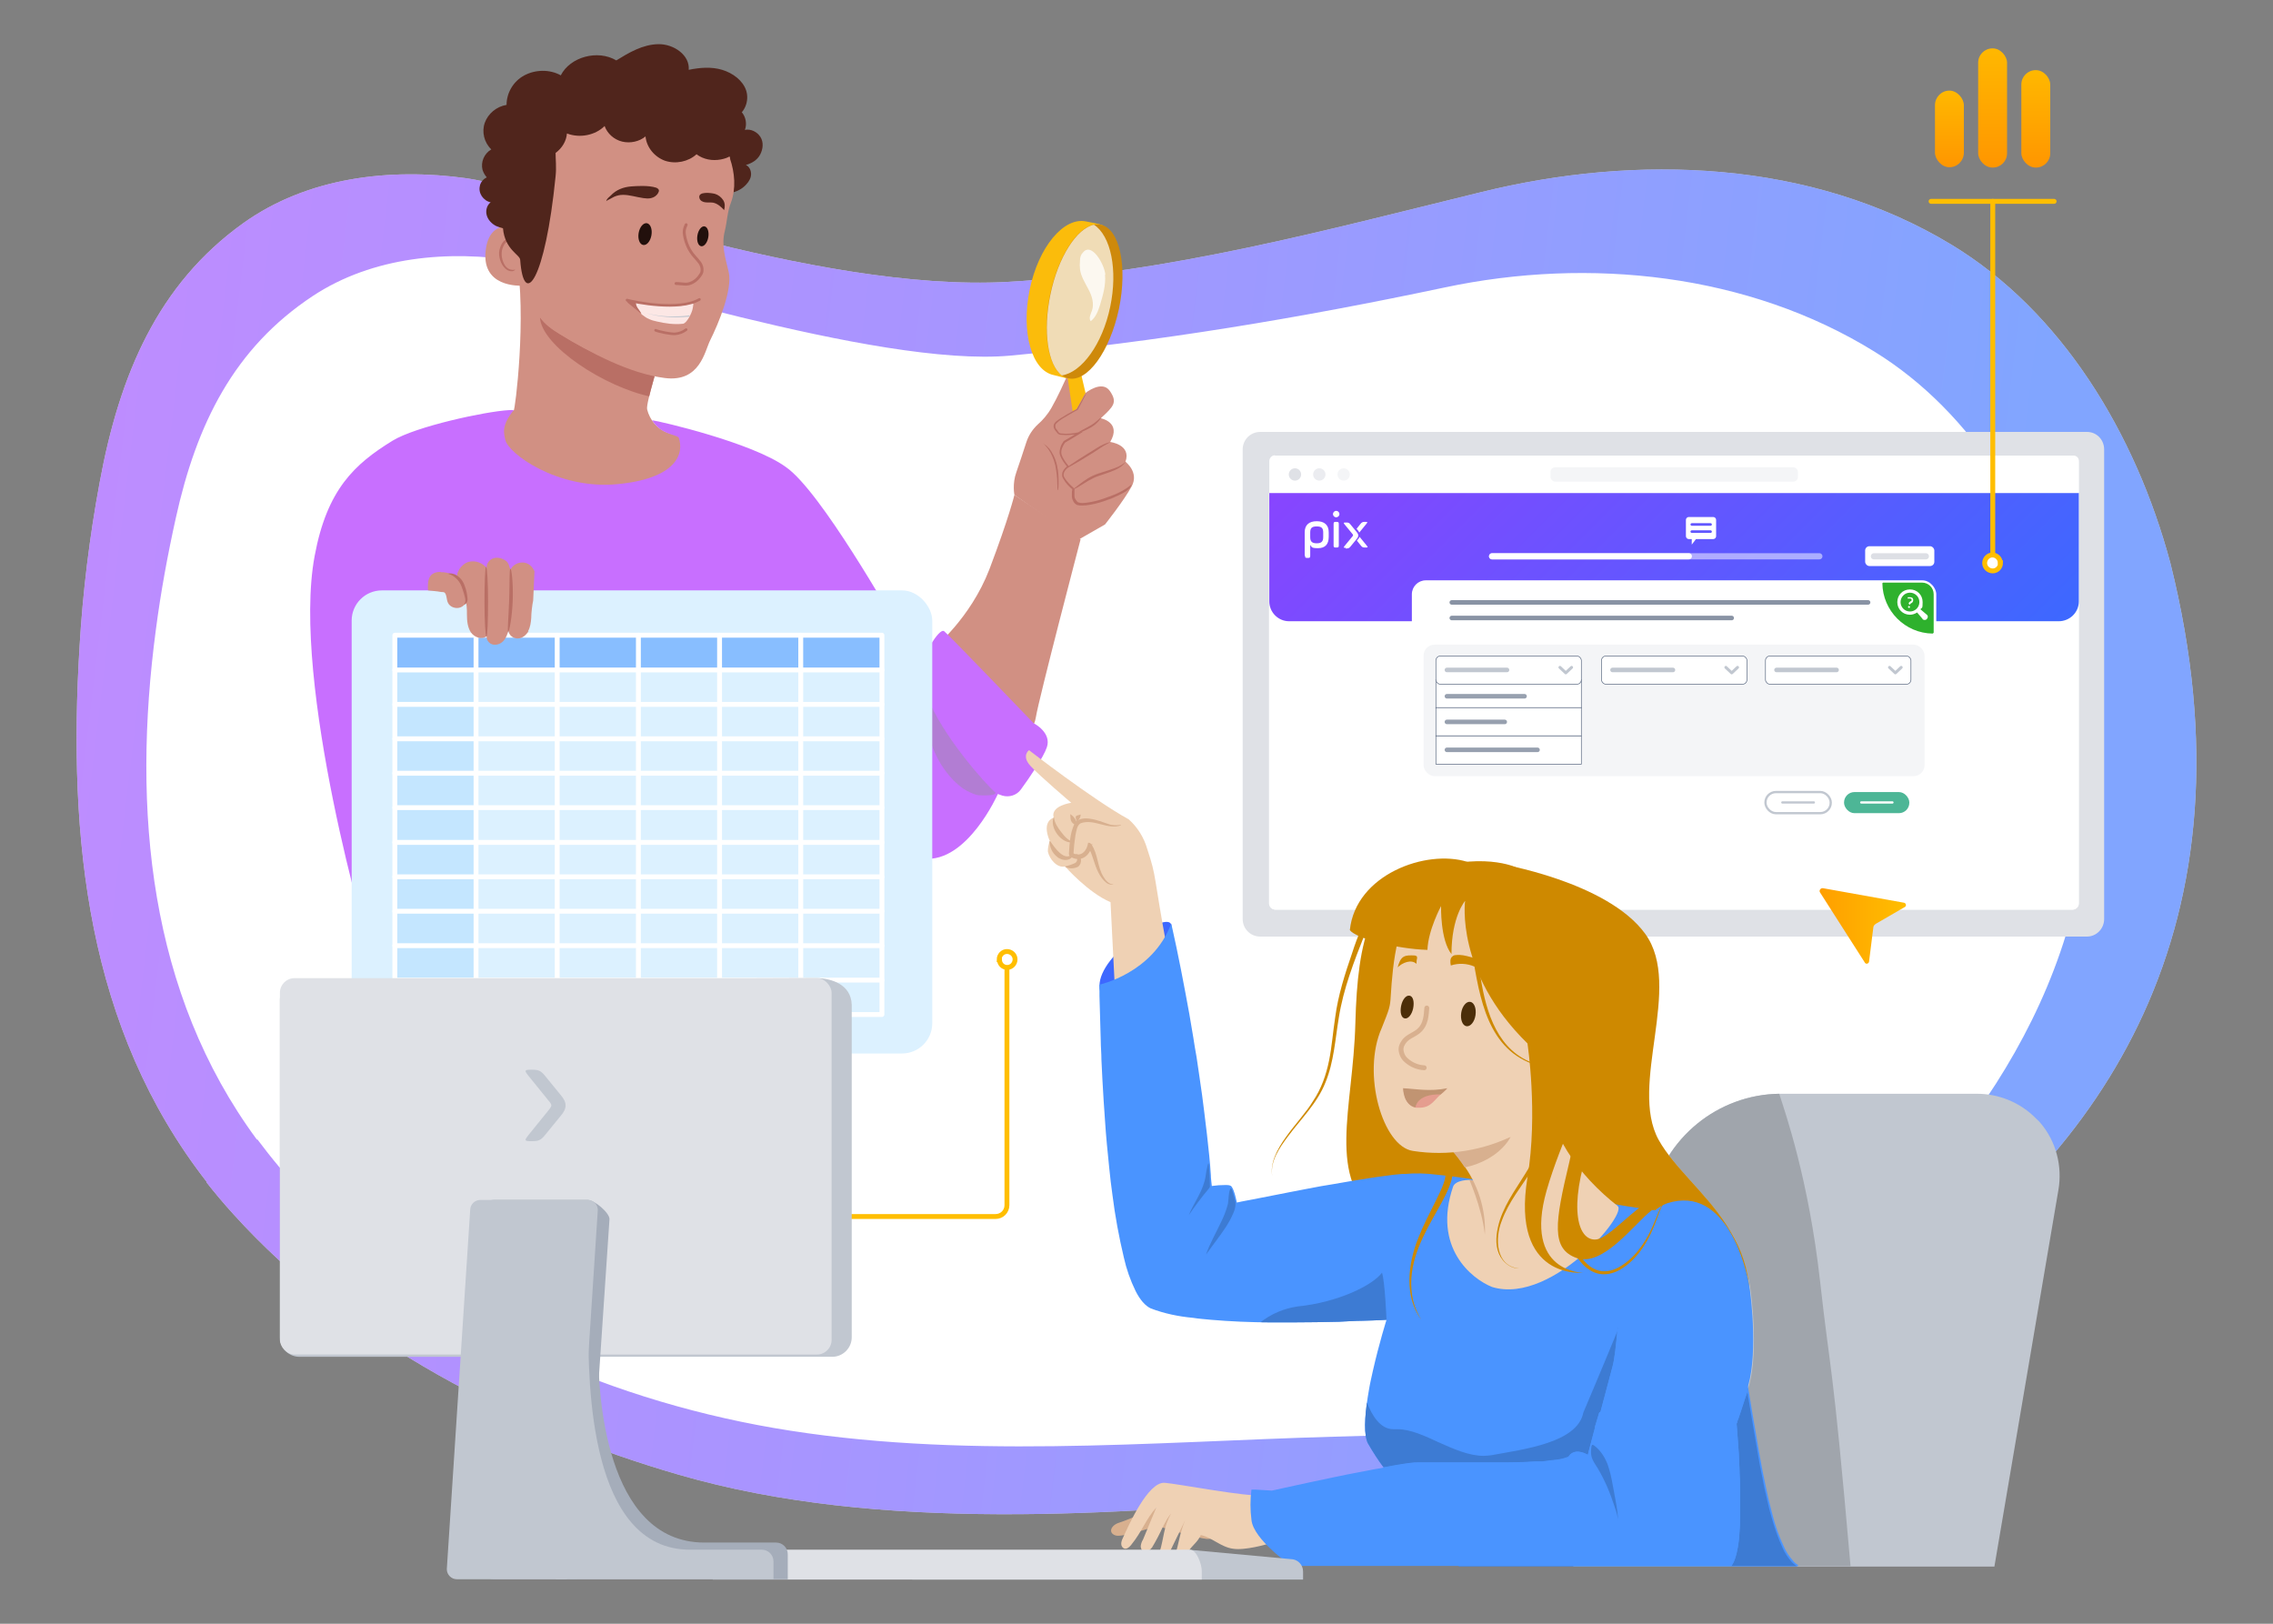 <?xml version="1.0" encoding="utf-8"?>
<svg xmlns="http://www.w3.org/2000/svg" xmlns:xlink="http://www.w3.org/1999/xlink" id="Calque_1" version="1.1" viewBox="0 0 700 500">
  
  <rect x="0" y="0" width="700" height="500" fill="#808080" stroke="none"/>
  
  <defs>
    <style>
      .st0, .st1, .st2, .st3, .st4, .st5, .st6, .st7, .st8, .st9, .st10, .st11, .st12, .st13, .st14, .st15, .st16, .st17 {
        fill: none;
      }

      .st0, .st1, .st2, .st3, .st4, .st7, .st8, .st9, .st10, .st11, .st12, .st13, .st15, .st16, .st17 {
        stroke-linecap: round;
      }

      .st0, .st2, .st7, .st9, .st12, .st13, .st15, .st16, .st17 {
        stroke-linejoin: round;
      }

      .st0, .st2, .st8, .st13, .st14, .st18 {
        stroke-width: 1.5px;
      }

      .st0, .st8, .st14, .st18 {
        stroke: #ffbe00;
      }

      .st1, .st3, .st4, .st6, .st8, .st10, .st11, .st14, .st18 {
        stroke-miterlimit: 10;
      }

      .st1, .st6, .st11 {
        stroke-width: .7px;
      }

      .st1, .st6, .st12, .st15 {
        stroke: #c1c7d0;
      }

      .st19 {
        fill: #dcf1ff;
      }

      .st20 {
        fill: #c19472;
      }

      .st21 {
        clip-path: url(#clippath-4);
      }

      .st22 {
        fill: url(#Dégradé_sans_nom);
        opacity: .6;
      }

      .st22, .st4, .st23, .st24, .st25, .st26 {
        isolation: isolate;
      }

      .st27 {
        fill: #fbbc0b;
      }

      .st28 {
        fill: #88beff;
      }

      .st29 {
        fill: url(#Dégradé_sans_nom_6);
      }

      .st30 {
        fill: #f4f5f7;
      }

      .st31 {
        fill: #4db696;
      }

      .st2 {
        stroke: #d8b08f;
      }

      .st32, .st33, .st34, .st35, .st26, .st18 {
        fill: #fff;
      }

      .st3, .st4, .st10 {
        stroke-width: 1.9px;
      }

      .st3, .st4, .st11, .st13 {
        stroke: #fff;
      }

      .st36 {
        fill: #3d68ff;
      }

      .st4 {
        opacity: .5;
      }

      .st33, .st37 {
        fill-rule: evenodd;
      }

      .st37, .st38 {
        fill: #c1c7d0;
      }

      .st34 {
        stroke-width: .2px;
      }

      .st34, .st35 {
        stroke: #5e6c84;
      }

      .st39 {
        fill: #2eb12d;
      }

      .st40 {
        fill: url(#Dégradé_sans_nom_2);
      }

      .st41 {
        clip-path: url(#clippath-1);
      }

      .st42 {
        fill: #ce8900;
      }

      .st43 {
        fill: #d8b08f;
      }

      .st7 {
        stroke-width: .9px;
      }

      .st7, .st16 {
        stroke: #b96f65;
      }

      .st44 {
        fill: #22100c;
      }

      .st45 {
        fill: #4c2e09;
      }

      .st46 {
        fill: #dfe1e6;
      }

      .st47 {
        clip-path: url(#clippath-3);
      }

      .st48 {
        fill: #a5adba;
      }

      .st49 {
        fill: #50251c;
      }

      .st50 {
        fill: #b96f65;
      }

      .st9 {
        stroke: #97a0af;
      }

      .st9, .st12, .st17 {
        stroke-width: 1.4px;
      }

      .st10 {
        stroke: #dddfe5;
      }

      .st51 {
        fill: url(#Dégradé_sans_nom_4);
      }

      .st52 {
        fill: #ebecf0;
      }

      .st53 {
        fill: url(#Dégradé_sans_nom_3);
      }

      .st35 {
        stroke-width: .2px;
      }

      .st24 {
        fill: #919191;
        mix-blend-mode: multiply;
        opacity: .4;
      }

      .st54 {
        fill: #efd1b4;
      }

      .st55 {
        fill: url(#Dégradé_sans_nom_5);
      }

      .st56 {
        fill: #fce7e5;
      }

      .st57 {
        fill: #4a94ff;
      }

      .st58 {
        fill: #3d7bd3;
      }

      .st15 {
        stroke-width: .9px;
      }

      .st59 {
        fill: #a0a5ac;
      }

      .st25 {
        fill: #c4e6ff;
      }

      .st60 {
        clip-path: url(#clippath-2);
      }

      .st61 {
        opacity: .7;
      }

      .st62 {
        fill: #c86fff;
      }

      .st26 {
        opacity: .8;
      }

      .st63 {
        fill: #d19083;
      }

      .st64 {
        clip-path: url(#clippath);
      }

      .st65 {
        fill: #ce890b;
      }

      .st16 {
        stroke-width: .8px;
      }

      .st66 {
        fill: #e59d8f;
      }

      .st17 {
        stroke: #8993a4;
      }
    </style>
    <linearGradient id="Dégradé_sans_nom" data-name="Dégradé sans nom" x1="-23.7" y1="306.3" x2="557.3" y2="211.5" gradientTransform="translate(62 517.8) rotate(-2.4) scale(1 -1)" gradientUnits="userSpaceOnUse">
      <stop offset="0" stop-color="#9140ff"/>
      <stop offset=".4" stop-color="#6f4dff"/>
      <stop offset="1" stop-color="#2d69ff"/>
    </linearGradient>
    <clipPath id="clippath">
      <path class="st5" d="M390.9,151.8h249.3v126.3c0,1.1-.9,2-2,2h-245.4c-1.1,0-2-.9-2-2v-126.3h0Z"/>
    </clipPath>
    <linearGradient id="Dégradé_sans_nom_2" data-name="Dégradé sans nom 2" x1="586.9" y1="256.6" x2="444.3" y2="399.2" gradientTransform="translate(0 497.6) scale(1 -1)" gradientUnits="userSpaceOnUse">
      <stop offset="0" stop-color="#3d68ff"/>
      <stop offset="1" stop-color="#8845ff"/>
    </linearGradient>
    <clipPath id="clippath-1">
      <path class="st5" d="M208.3,133.6c2.6,3.6,10,8.6,12.6,12.5,1.9,2.8,3.3,6.3,2.3,9.5-.5,1.4-1.4,2.7-2.5,3.7-3.7,3.5-8.9,4.6-13.9,5.6-3.1.6-6.2,1.2-9.4,1.4-6.8.3-13.4-1.6-20.1-2.6-4.1-.6-8.3-1-12.1-2.8-6.5-3-10.6-9.7-12.2-16.6s.5-18.5,5.2-17.9c.4.1,4.1-29,.8-47.5.2-1,16.7,11,17.7,11.3.4.1.6.4.8.7,6.4,7.9,25.6,15.9,25.8,18,.1,1.7-4.5,15.3-4,17.2.8,3.2,3.1,6,6.2,7.1.5.2,1.7.6,2.9.6h0Z"/>
    </clipPath>
    <clipPath id="clippath-2">
      <path class="st5" d="M633.9,366.5l-19.7,115.9h-129.7l24-113.2c4-18.7,20.5-32.2,39.6-32.4h60.7c6.8,0,13.4,2.7,18.2,7.6.5.4.9.9,1.3,1.3,4.9,5.7,6.9,13.4,5.6,20.8h0"/>
    </clipPath>
    <clipPath id="clippath-3">
      <path class="st5" d="M553.6,482.3h-104.3s-13.5-17-21.9-28.6l-1.2-1.7c-1.8-2.4-3.4-4.9-4.9-7.5-.2-.3-.3-.7-.4-1-1-3.3-.4-9.4.7-15.6.3-1.9.8-3.9,1.2-5.8,1.9-8.4,4.2-15.7,4.2-15.7,0,0-2.9.2-7.5.3-2.1,0-4.5.2-7.2.3-4.3.1-9.3.2-14.6.2h-6.2c-6.3,0-12.8-.3-18.6-.8-1.9-.2-3.7-.3-5.5-.6-4.4-.4-8.8-1.3-13-2.9-1.7-.8-3.3-2.6-4.7-5.4-1.6-3.3-2.8-6.7-3.6-10.3-1.5-6.3-2.7-12.8-3.5-19.2-.4-2.7-.7-5.5-1-8.4-.5-4.9-1-9.8-1.3-14.6-.1-2-.3-3.9-.4-5.8-.3-4.5-.5-8.8-.7-12.9,0-2-.2-3.9-.2-5.7-.2-6-.3-10.8-.4-13.9v-3.5s16.4-3.5,22.1-18.8c0,0,.6,2.6,1.6,7.3.4,2,.9,4.3,1.4,6.9.4,2.2.9,4.7,1.4,7.3.8,4.1,1.6,8.7,2.4,13.6.3,1.9.6,3.9,1,6,.6,3.8,1.1,7.7,1.7,11.7.2,1.8.5,3.6.7,5.5.3,2.2.5,4.4.8,6.6.2,2.2.5,4.3.7,6.5.2,2.2.4,4,.5,6,0,1.1.2,2.2.3,3.4,1.4-.2,2.8-.3,4.3-.3.5,0,1.1,0,1.6.3,1,.8,1.8,5.1,1.8,5.1l1.4-.3,5.2-1,10.2-2,5.2-1c2.6-.5,5.2-1,7.9-1.4l5.2-.9c3.7-.6,7.3-1.2,10.5-1.6,2-.3,3.8-.5,5.3-.6h.8c3.2-.3,6.5-.2,9.7.2,20.6,1.9,57.3,10.7,75.3,11.8,7.8.5,12.7,14,16.5,31.4,1,4.7,2,9.6,2.9,14.7.5,2.8,1,5.6,1.5,8.4.4,2.2.7,4.4,1.1,6.7.3,2,.7,3.9,1,5.8.4,2.4.8,4.7,1.2,7,.4,2,.7,4,1.1,5.9.6,2.8,1.1,5.5,1.7,8,.5,1.9.9,3.8,1.4,5.5.8,3.2,2,6.4,3.4,9.4.7,1.6,1.7,3.1,2.9,4.4.4.5.9.9,1.5,1.3h0"/>
    </clipPath>
    <clipPath id="clippath-4">
      <path class="st5" d="M497.4,371.2c3-.2-.7,6.4-7.5,12.9-8,7.7-20.1,15.4-30.4,12.2-6.3-2.5-18.4-12.2-12-30.9.7-2,4.8-2.2,5.7-2,6.6,1.1,29.8,5.2,44.2,7.8h0"/>
    </clipPath>
    <linearGradient id="Dégradé_sans_nom_3" data-name="Dégradé sans nom 3" x1="613.7" y1="446.1" x2="613.7" y2="482.8" gradientTransform="translate(0 497.6) scale(1 -1)" gradientUnits="userSpaceOnUse">
      <stop offset="0" stop-color="#ff9600"/>
      <stop offset="1" stop-color="#ffb800"/>
    </linearGradient>
    <linearGradient id="Dégradé_sans_nom_4" data-name="Dégradé sans nom 4" x1="627" y1="446.1" x2="627" y2="476.1" gradientTransform="translate(0 497.6) scale(1 -1)" gradientUnits="userSpaceOnUse">
      <stop offset="0" stop-color="#ff9600"/>
      <stop offset="1" stop-color="#ffb800"/>
    </linearGradient>
    <linearGradient id="Dégradé_sans_nom_5" data-name="Dégradé sans nom 5" x1="884.4" y1="-10374.7" x2="884.4" y2="-10398.3" gradientTransform="translate(1484.8 10426.2) rotate(-180) scale(1 -1)" gradientUnits="userSpaceOnUse">
      <stop offset="0" stop-color="#ff9600"/>
      <stop offset="1" stop-color="#ffb800"/>
    </linearGradient>
    <linearGradient id="Dégradé_sans_nom_6" data-name="Dégradé sans nom 6" x1="560.4" y1="212.5" x2="587.1" y2="212.5" gradientTransform="translate(0 497.6) scale(1 -1)" gradientUnits="userSpaceOnUse">
      <stop offset="0" stop-color="#ff9f00"/>
      <stop offset="1" stop-color="#ffbe00"/>
    </linearGradient>
  </defs>
  <g class="st23">
    <g id="illus_observatoire_collecte_donnees">
      <g>
        <g>
          <path class="st32" d="M63.7,364c-36.9-47.3-42.8-105.8-39.2-164.9,1-17,3.1-33.9,6.2-50.6,6.1-33.1,17.9-60.9,44.1-79.7,19.8-14.2,45.2-17.2,68.9-13.9,23.7,3.4,107.2,35.2,166.7,31.9,49.5-2.8,97.4-15.8,145.6-27.6,48.2-11.9,101.7-10,144.9,16.1,33.9,20.5,56.8,58.1,67.5,98.1,55.9,223.8-197,281.9-261.2,287.5-63.1,5.4-136.3,11.2-198.2-6.8-50.7-14.7-101.3-40.6-137.2-80.3-2.9-3.2-5.6-6.4-8.2-9.7h0Z"/>
          <path class="st22" d="M63.7,364c-36.9-47.3-42.8-105.8-39.2-164.9,1-17,3.1-33.9,6.2-50.6,6.1-33.1,17.9-60.9,44.1-79.7,19.8-14.2,45.2-17.2,68.9-13.9,23.7,3.4,107.2,35.2,166.7,31.9,49.5-2.8,97.4-15.8,145.6-27.6,48.2-11.9,101.7-10,144.9,16.1,33.9,20.5,56.8,58.1,67.5,98.1,55.9,223.8-197,281.9-261.2,287.5-63.1,5.4-136.3,11.2-198.2-6.8-50.7-14.7-101.3-40.6-137.2-80.3-2.9-3.2-5.6-6.4-8.2-9.7h0Z"/>
          <path class="st32" d="M79.1,350.9c-33.2-45-38.5-101.4-31.1-157,1.5-11.5,3.6-22.9,6.1-34.2,6.4-29.1,17.9-52.5,42.3-68.6,18.4-12.1,41.7-14.2,63.4-10.7s110.1,32.9,151.4,29.1c45.1-4.2,89.4-11.6,133.8-21,44.4-9.4,93.4-4.3,132.3,19.8,30.6,18.9,50.6,52.6,59.5,88.2,40.7,141.6-122.1,236.2-147.9,240.3-25.8,4.1-52,4.9-78.1,5.6-56.7,1.6-115.7,7.1-172.6-2.7-53.2-9.2-107.2-33.1-145.1-72.5-5.1-5.2-9.6-10.7-13.8-16.3Z"/>
        </g>
        <g id="illus_data_recherche">
          <g id="Ordinateur">
            <g>
              <path id="Path_2211" class="st46" d="M388.1,133h254.6c3,0,5.3,2.4,5.3,5.4v144.6c0,3-2.4,5.4-5.3,5.4h-254.6c-3,0-5.4-2.4-5.4-5.4v-144.6c0-3,2.4-5.4,5.4-5.4h0Z"/>
              <rect class="st52" x="391.1" y="140.3" width="249.2" height="139.8" rx="2" ry="2"/>
            </g>
            <g>
              <path class="st32" d="M390.9,151.8h249.3v126.3c0,1.1-.9,2-2,2h-245.4c-1.1,0-2-.9-2-2v-126.3h0Z"/>
              <g class="st64">
                <g>
                  <path class="st32" d="M391.1,151.8h249v150.2c0,1.1-.9,2-2,2h-245c-1.1,0-2-.9-2-2v-150.2h0Z"/>
                  <path class="st40" d="M390.9,151.8h249.3v33.4c0,3.4-2.8,6.1-6.2,6.1h-237c-3.4,0-6.1-2.8-6.1-6.1v-33.4h0Z"/>
                  <g>
                    <rect class="st32" x="434.8" y="178.7" width="161.5" height="77.5" rx="4.3" ry="4.3"/>
                    <line class="st17" x1="447.1" y1="185.5" x2="575.3" y2="185.5"/>
                    <line class="st17" x1="447.1" y1="190.3" x2="533.3" y2="190.3"/>
                    <rect class="st30" x="438.4" y="198.5" width="154.3" height="40.5" rx="3.4" ry="3.4"/>
                    <rect class="st31" x="567.9" y="243.9" width="20.1" height="6.5" rx="3.2" ry="3.2"/>
                    <rect class="st6" x="543.7" y="243.9" width="20.1" height="6.5" rx="3.2" ry="3.2"/>
                    <line class="st1" x1="548.9" y1="247.1" x2="558.6" y2="247.1"/>
                    <line class="st11" x1="573.2" y1="247.1" x2="582.8" y2="247.1"/>
                    <g>
                      <path class="st39" d="M595.5,182.9v11.9c0,.1-.2.2-.3.3-8.5-.1-15.4-7-15.5-15.5l.2-.2h12c2,0,3.6,1.6,3.6,3.6h0Z"/>
                      <path class="st39" d="M588.2,182.5c1.6,0,2.9,1.3,2.9,2.9s-1.3,2.9-2.9,2.9-2.9-1.3-2.9-2.9,1.3-2.9,2.9-2.9Z"/>
                      <path class="st32" d="M591.1,185.4c0-1.6-1.3-2.9-2.9-2.9s-2.9,1.3-2.9,2.9,1.3,2.9,2.9,2.9,2.9-1.3,2.9-2.9ZM593.4,189.3c.4.3.4.9,0,1.3-.3.4-.9.4-1.3.1,0,0,0,0,0-.1l-1.7-2c-.6.4-1.4.7-2.2.7-2.2,0-3.9-1.7-3.9-3.9s1.7-3.9,3.9-3.9,3.9,1.7,3.9,3.9-.2,1.6-.7,2.2l2,1.7h0Z"/>
                      <path class="st32" d="M588,186.2c.2,0,.2,0,.2-.1,0-.1.2-.2.3-.3.2-.1.4-.2.5-.4.1-.1.2-.3.2-.6,0-.7-.4-.9-1.1-.9-.1,0-.2,0-.4,0-.2,0-.2,0-.2.2h0c0,.2,0,.3.2.2.1,0,.3,0,.4,0,.4,0,.6.1.6.4,0,.2,0,.3-.2.4,0,0-.1,0-.2.1-.3.2-.5.4-.5.7,0,.1,0,.2.2.1h0,0ZM587.9,187.2c.2,0,.3-.1.3-.3s-.2-.3-.3-.3-.3.1-.3.3c0,.2.2.3.3.3Z"/>
                    </g>
                    <rect class="st34" x="442.2" y="209.3" width="44.8" height="8.7"/>
                    <rect class="st34" x="442.2" y="217.9" width="44.8" height="8.7"/>
                    <rect class="st34" x="442.2" y="226.6" width="44.8" height="8.7"/>
                    <g>
                      <rect class="st35" x="442.2" y="202" width="44.8" height="8.7" rx="1.4" ry="1.4"/>
                      <polyline class="st15" points="480.4 205.5 482.2 207.2 484 205.5"/>
                      <line class="st12" x1="445.6" y1="206.3" x2="464.1" y2="206.3"/>
                    </g>
                    <g>
                      <rect class="st35" x="543.7" y="202" width="44.8" height="8.7" rx="1.4" ry="1.4"/>
                      <polyline class="st15" points="581.9 205.5 583.7 207.2 585.5 205.5"/>
                      <line class="st12" x1="547.1" y1="206.3" x2="565.6" y2="206.3"/>
                    </g>
                    <g>
                      <rect class="st35" x="493.2" y="202" width="44.8" height="8.7" rx="1.4" ry="1.4"/>
                      <polyline class="st15" points="531.5 205.5 533.3 207.2 535.1 205.5"/>
                      <line class="st12" x1="496.6" y1="206.3" x2="515.2" y2="206.3"/>
                    </g>
                    <g>
                      <line class="st9" x1="445.6" y1="214.4" x2="469.5" y2="214.4"/>
                      <line class="st9" x1="445.6" y1="222.3" x2="463.4" y2="222.3"/>
                      <line class="st9" x1="445.6" y1="230.9" x2="473.5" y2="230.9"/>
                    </g>
                  </g>
                  <g id="_6.-logos_logos--pix_blanc">
                    <path id="Combined-Shape" class="st33" d="M417.8,166.6l.3-.4c.3-.3.5-.6.6-.9l2.2,2.7c.4.5.4.6-.3.6h-.2c-.7,0-.9-.1-1.3-.6l-1.2-1.5h0ZM417.8,162.8l1.2-1.5c.4-.5.7-.6,1.3-.6h.2c.7,0,.7.1.3.6l-2.2,2.7c-.1-.3-.3-.6-.6-.9l-.3-.4h0ZM414.4,168.7c-.7,0-.7-.1-.3-.6l2.3-2.8c.2-.2.3-.4.3-.5s-.1-.3-.3-.5l-2.3-2.8c-.4-.5-.4-.6.3-.6h.2c.7,0,.9.1,1.3.6l1.8,2.2c.8.9.8,1.5,0,2.4l-1.8,2.2c-.4.5-.7.6-1.3.6h-.2ZM401.8,171.1v-7.2c0-2.3,1.4-3.4,3.7-3.4s3.7,1.1,3.7,3.4v1.4c0,2.3-1.1,3.5-3.3,3.5s-1.9-.4-2.4-1v3.3c0,.6-.1.7-.7.7h-.2c-.6,0-.7-.1-.7-.7h0ZM407.5,165.4v-1.4c0-1.3-.4-1.9-2-1.9s-2,.6-2,1.9v1.4c0,1.3.5,1.9,2,1.9s2-.6,2-1.9ZM410.7,167.9v-6.5c0-.6.1-.7.7-.7h.2c.6,0,.7.1.7.7v6.5c0,.6-.1.7-.7.7h-.2c-.6,0-.7-.1-.7-.7ZM410.8,159c-.4-.4-.4-1,0-1.4.4-.4,1-.4,1.4,0,.4.4.4,1,0,1.4s-1,.4-1.4,0Z"/>
                  </g>
                  <line class="st4" x1="459.5" y1="171.3" x2="560.3" y2="171.3"/>
                  <line class="st3" x1="459.5" y1="171.3" x2="520.1" y2="171.3"/>
                  <path class="st33" d="M527.7,159.2h-7.6c-.5,0-.9.4-.9.9v5c0,.5.4.9.9.9h.9v1.7s0,0,0,0l1.3-1.7h5.3c.5,0,.9-.4.9-.9v-5c0-.5-.4-.9-.9-.9h0ZM526.8,164.1h-5.8c-.2,0-.4-.2-.4-.4s.2-.4.4-.4h5.8c.2,0,.4.2.4.4s-.2.4-.4.4ZM526.8,161.9h-5.8c-.2,0-.4-.2-.4-.4s.2-.4.4-.4h5.8c.2,0,.4.2.4.4s-.2.4-.4.4Z"/>
                  <rect class="st32" x="574.4" y="168.2" width="21.3" height="6.1" rx="1.3" ry="1.3"/>
                  <line class="st10" x1="577.1" y1="171.3" x2="593.1" y2="171.3"/>
                </g>
              </g>
            </g>
            <g>
              <path id="Path_2207" class="st32" d="M392.7,140.3h245.9c.9,0,1.6.7,1.6,1.6v9.9h-249.3v-9.8c0-1,.8-1.8,1.7-1.8h0Z"/>
              <circle id="Ellipse_1" class="st46" cx="398.8" cy="146.1" r="1.9"/>
              <circle id="Ellipse_2" class="st52" cx="406.3" cy="146.1" r="1.9"/>
              <circle id="Ellipse_3" class="st30" cx="413.8" cy="146.1" r="1.9"/>
              <rect class="st30" x="477.5" y="143.9" width="76.2" height="4.4" rx="1.4" ry="1.4"/>
            </g>
          </g>
          <g id="perso">
            <path class="st49" d="M228.3,34.4c1.4,1.5,1.8,3.8,1.1,5.6,1.8-.4,3.8.6,4.8,2.2s.8,3.7-.1,5.4-2.6,2.7-4.4,3.2c1.1.5,1.6,1.7,1.6,2.8,0,1.2-.6,2.2-1.4,3.1-2.5,2.9-7.1,3.7-10.5,1.8l.7-25.3,8.4,1.2h0Z"/>
            <g>
              <path class="st63" d="M208.3,133.6c2.6,3.6,10,8.6,12.6,12.5,1.9,2.8,3.3,6.3,2.3,9.5-.5,1.4-1.4,2.7-2.5,3.7-3.7,3.5-8.9,4.6-13.9,5.6-3.1.6-6.2,1.2-9.4,1.4-6.8.3-13.4-1.6-20.1-2.6-4.1-.6-8.3-1-12.1-2.8-6.5-3-10.6-9.7-12.2-16.6s.5-18.5,5.2-17.9c.4.2,4.1-29,.8-47.5.2-1,16.7,11,17.7,11.3.4.1.6.4.8.7,6.4,7.9,25.6,15.9,25.8,18,.1,1.7-4.5,15.3-4,17.2.8,3.2,3.1,6,6.2,7.1.5.2,1.7.6,2.9.6h0Z"/>
              <g class="st41">
                <path class="st50" d="M206.8,116.2c-1.6.6-3.3.2-4.9-.3-10.3-2.9-20.2-7.2-29.3-12.9-2.3-1.4-4.7-3-6.3-5.3.3,8.7,19.8,21.5,34.3,24.5,14.5,2.9,6.2-6,6.2-6h0Z"/>
              </g>
            </g>
            <path class="st63" d="M224.8,48.8c1.5,4.4,1.9,9.3.3,13.6-1.1,2.7-1.2,6-1.9,8.8-1.1,4.3.2,8.2,1.2,12.5,1.3,5.4-3.2,16.1-5.7,21.1-1.7,3.4-3.1,13-14,11.6-10.9-1.4-22.9-7.8-32.1-13.4-2.3-1.4-4.7-3-6.3-5.3-2.1-3-2.7-6.8-4.1-10.1-1.3-3.1-3.3-5.9-4.2-9.1-.8-2.8-.7-5.7-.5-8.6.8-9.8,3.4-19.7,8.5-28.1,11.3-16.3,54-6.5,53.9-4.5-.2,3.6,3.8,8,5,11.5h0Z"/>
            <g>
              <path class="st63" d="M332.8,166s-12.9,49.2-13.8,54.9-7.8,11.1-7.8,11.1c0,0-11-2.3-13.9-17.9l-9.9-14.4s11.4-9.1,17.3-24.4c6.1-16.1,7.7-22.9,7.7-22.9l20.3,13.6h0Z"/>
              <path class="st27" d="M341.9,94.5c-2.5,12.1-6,22.1-12.4,22.2-.5,0-4.4-1.1-5-1.2-6.8-1.4-10.1-13.2-7.4-26.3s10.5-22.5,17.4-21c.6.1,4.3.8,4.9,1.1,5.6,3,5,13.3,2.5,25.2Z"/>
              <path class="st63" d="M346.6,142.2s4.3,3.2,1.9,7.6c-2.4,4.4-8.2,11.7-8.2,11.7l-8.2,4.7-19.7-13.8s-.7-3.4.6-7c.8-2.2,2.1-6.3,3.1-9.3.7-2.1,1.9-3.9,3.5-5.4,1.4-1.2,3-3,4.2-5.1,2-3.5,3.9-7.8,4.5-9.1.1-.2.4-.3.6-.2.9.5,3,2.1,3,5.3,0,4-.6,5-.6,5l15.2,15.6h0Z"/>
              <polygon class="st27" points="334.3 121 332.9 115 328.8 116.4 330.9 130.4 334.2 125.9 334.3 121"/>
              <path class="st63" d="M334.3,121s5.1-4.1,7.5-.6,1.2,4.7-2.8,8.4c0,0,6.5,1.2,2.9,7.3,0,0,6.6.8,4.7,6.1,0,0,3.7,5.9.5,8.3-3.2,2.4-13.6,5.8-15.7,4.3-2.1-1.5-1.3-4.8-1.3-4.8,0,0-2.5-1.9-2.9-3.5-.4-1.6,1.4-3.3,1.4-3.3,0,0-1.8-2.9-2.2-3.7s1.2-3.6,1.2-3.6l4.5-2.7s-5.6,1-6.5,0c-.9-1.1-1.9-2.1-.4-3.4,1.5-1.3,6.3-3.8,6.3-3.8l2.8-5h0Z"/>
              <path class="st50" d="M330.5,150.6c0,0,.8-.6,2.1-1.6,1.3-1,3.2-2.4,5.7-3.2,2.4-.8,4.6-1.4,6.1-2.1,1.5-.7,2.2-1.5,2.2-1.4,0,0-.5.9-2,1.8-1.5.9-3.7,1.6-6.1,2.4-2.4.8-4.2,2.1-5.7,3-1.4.9-2.4,1.3-2.4,1.3h0Z"/>
              <path class="st50" d="M328.2,144.2c0-.1,2.9-2.1,6.6-4.4,1.9-1.1,3.5-2.3,4.9-2.9,1.3-.6,2.2-.8,2.2-.7,0,0-.8.4-2,1.1-1.2.7-2.8,1.9-4.7,3-3.7,2.3-6.9,4.1-6.9,3.9h0Z"/>
              <path class="st50" d="M332.1,133.2c0-.2,1.6-1,3.6-2.1,2-1.1,3.2-2.6,3.3-2.5.2,0-.9,1.8-3,3-2.1,1.2-3.9,1.8-4,1.6h0Z"/>
              <path class="st50" d="M321.3,136.6c0,0,.8.4,1.8,1.5.9,1.1,1.9,2.9,2.4,5.1.5,2.1.5,4.1.5,5.5,0,1.4-.1,2.3-.2,2.3s-.2-.9-.2-2.3c0-1.4-.2-3.3-.6-5.4-.5-2.1-1.3-3.8-2.1-4.9-.8-1.1-1.5-1.7-1.4-1.8h0Z"/>
              <path class="st65" d="M344.6,95.1c-2.8,13.1-9.7,22.7-15.6,21.4-5.8-1.2-8.3-12.8-5.6-25.9,2.8-13.1,9.7-22.7,15.6-21.4,5.8,1.2,8.3,12.8,5.6,25.9Z"/>
              <g class="st61">
                <path class="st32" d="M327,115.6c6.1-.9,12.5-9.6,14.9-21.1,2.4-11.4.2-21.9-5-25.3-5.3,1.1-11,9.9-13.4,21.4-2.4,11.4-.8,21.8,3.5,25h0Z"/>
              </g>
              <path class="st50" d="M348.5,149.1c-.1.4-.4.8-.6,1.2-.3.3-.6.6-1,.9-1.4.9-3,1.6-4.6,2.3-1.6.6-3.3,1.2-5,1.6-.9.2-1.8.4-2.7.5-.9,0-1.9.2-2.9-.1-1-.5-1.4-1.4-1.6-2.4,0-.5,0-.9,0-1.4,0-.2,0-.5.1-.7v-.3c0,0,.1-.2.1-.2h0s0,0,0,0c.2,0-.5,0,.5-.1.2.6,0,.2.1.3h0s0,0,0,0h0c0,0-.1.5-.1.5l-.3-.3c-1.2-1-2.3-2.1-3-3.4-.2-.3-.4-.7-.4-1.1,0-.4,0-.8.2-1.2.3-.7.9-1.3,1.5-1.7v.4c-1-1.2-1.9-2.4-2.4-3.9-.2-.8,0-1.6.2-2.3.2-.7.6-1.3,1-1.9h0s0,0,0,0c1.6-.9,3.1-1.8,4.5-2.7l.2.5c-1.9.3-3.7.5-5.5.3-.4,0-1-.2-1.2-.6-.3-.3-.5-.6-.8-1-.2-.4-.4-.8-.3-1.3,0-.5.4-.8.6-1.1,1.2-1,2.4-1.6,3.5-2.3,1.1-.6,2.1-1.2,3-1.6h0c.9-1.5,1.6-2.8,2.1-3.7.2-.4.4-.7.6-.9.1-.2.2-.3.2-.3s0,.1-.1.3c-.1.3-.3.6-.5,1-.5.9-1.1,2.2-2,3.8h0s0,0,0,0c-.9.5-1.9,1-3,1.7-1.1.7-2.4,1.3-3.4,2.3-.2.2-.5.5-.5.9s0,.7.3,1c.2.3.5.6.7,1,.2.3.6.4,1,.4,1.6.2,3.5,0,5.3-.4l1.3-.2-1.1.7c-1.4.9-3,1.8-4.5,2.7h0c-.7,1-1.4,2.3-1.1,3.6.4,1.3,1.3,2.5,2.2,3.6l.2.2-.3.2c-1,.8-2,2.1-1.1,3.3.7,1.2,1.8,2.2,2.9,3.2h-.5c0,.1,0,0,0,0,0,0,0,0,0,0h0c0,.1-.1-.2.1.3.9-.2.3-.1.5-.1h0c0,.1,0,.4,0,.4,0,.2,0,.4,0,.6,0,.4,0,.8,0,1.2,0,.4.2.8.4,1.1.2.3.5.7.8.8.7.3,1.7.2,2.5.1.9-.1,1.8-.3,2.7-.5,1.7-.4,3.3-1,4.9-1.6,1.6-.6,3.1-1.3,4.5-2.2.7-.4,2-1.5,2-1.5h0Z"/>
              <path class="st26" d="M340.3,84.6c.3,3.1-.6,6.2-1.5,9.2-.6,1.9-1.3,3.9-2.9,5.1-.7-.9,0-2.2.4-3.3.7-2.1,0-4.5-1.1-6.5-1-2-2.3-3.9-2.6-6.2-.1-.9-.1-1.8,0-2.7,0-.8.2-1.7.8-2.3,2.7-3.7,6.8,3.6,7,6.7h0Z"/>
              <g>
                <path class="st62" d="M318.5,222.8s5.4,2.8,3.9,7.3c-1,3-5.3,9.3-8,13-1.3,1.8-3.6,2.5-5.7,1.9l-1.4-.5s-9.4,21.2-22.7,19.9-68.4-56.6-68.4-56.6l53.6-25.8,14.1,21.3s5.2-10.3,6.9-8.9c1.6,1.3,27.7,28.5,27.7,28.5h0Z"/>
                <path class="st24" d="M285.5,214.3v-.9c-1.9,10.6,2.4,23.2,11.2,29.5.9.6,3.7,2,4.8,2,1.1,0,5,.3,5.1-.8-3-2.5-16.8-18-21.1-29.8h0Z"/>
              </g>
            </g>
            <g>
              <path class="st7" d="M211.3,69.2c-.6,1.3-.7,2.1-.5,3.2.4,2.4,1.4,4.7,3,6.5.6.7,1.2,1.3,1.7,2s.8,1.6.7,2.5c0,.5-.3,1-.6,1.4-.9,1.4-2.5,2.6-4.2,2.7-1.1,0-2.2-.2-3.2-.2"/>
              <g>
                <path class="st56" d="M212.5,93.5c-2.5.9-4.7.7-7.4.7-2.9,0-5.9-.6-8.7-1.2-.2,0-.4,0-.5,0-.3,1.5,1.1,2.6,1.7,3.8.7.5,1.4,1.1,2.2,1.4.8.4,1.6.6,2.5.8,2.6.6,5.3,1,8,.7,1.2-.1,2.8-3.4,3-4.6.1-1,.7-2.1-.6-1.6h0Z"/>
                <path class="st38" d="M199,96.4c4.4,1.2,9,1.3,13.4.7,0,.1,0,.2-.2.4-4.4.5-9,.2-13.2-1.1,0,0,4.4,1.3,0,0h0Z"/>
                <path class="st50" d="M195.8,92.9c-1-.2-2-.4-2.9-.6,0,.6.6,1.1,1,1.4,1.1.9,2.2,1.8,3.3,2.7.1,0,.2.1.3.2-.5-1.2-2-2.3-1.7-3.8Z"/>
                <path class="st16" d="M201.9,101.7c1.2.5,4.8,1.2,6,1.1,1.2-.1,2.4-.5,3.4-1.3"/>
                <path class="st16" d="M193.1,92.4c2.6.7,16.1,3.4,22.3-.2"/>
              </g>
              <path class="st49" d="M194.4,57.4c-2.4.2-4.6,1-6.3,2.8-.5.5-1.3,1-1.4,1.8,0-.2.9-.6,1.1-.7.4-.2.9-.5,1.3-.7.9-.4,1.8-.6,2.8-.6,2,0,4.1.7,6.2,1,.8.1,1.6.2,2.4,0,.9-.2,1.7-.7,2.2-1.6.4-.7.3-1.2-.6-1.6-2.4-.8-6.3-.5-7.6-.4h0Z"/>
              <ellipse class="st44" cx="198.7" cy="72.1" rx="3.4" ry="2" transform="translate(94.1 255.8) rotate(-80.3)"/>
              <ellipse class="st44" cx="216.6" cy="72.8" rx="3.1" ry="1.7" transform="translate(108.2 274) rotate(-80.3)"/>
              <path class="st49" d="M220.2,59.7c1,.3,1.9,1,2.5,1.9s.6,2.1.3,3.1c-.9-1-2-2-3.4-2.3-.8-.1-1.6,0-2.4-.1s-1.6-.5-1.8-1.3c-.6-2.2,3.7-1.6,4.8-1.3h0Z"/>
            </g>
            <g>
              <path class="st63" d="M163.5,74.3c.2-1.4.7-2.9-.6-3.4-3.5-1.2-11.6-3.9-13.2,5.3-2.1,12.6,10.7,11.7,11,11.8,3.8,1.1,2.1-9,2.8-13.8h0Z"/>
              <path class="st50" d="M158.7,83s-.2,0-.6.1c-.4,0-.9,0-1.6-.4-1.2-.7-2.1-2.8-2-4.8,0-1,.4-1.9.8-2.6.4-.7,1-1.1,1.7-1.1.6,0,1.1.5,1.2.8.1.3,0,.6.1.6,0,0,.3-.1.2-.6,0-.2-.1-.5-.4-.8-.3-.3-.7-.5-1.1-.6-.9-.2-1.8.4-2.3,1.2-.5.8-.9,1.8-1,2.9-.1,2.2,1,4.6,2.6,5.5.8.4,1.5.4,1.9.2.4-.2.5-.4.4-.4h0Z"/>
            </g>
            <path class="st49" d="M147.8,57.1c.3-1.1,1.1-2,2.1-2.5-.6-.7-1-1.4-1.3-2.3-.6-2.4.5-5,2.7-6.3-2.2-2.1-3-5.4-2-8.2s3.6-5,6.7-5.5c0-3.7,2.1-7.3,5.5-9.1s7.8-1.9,11.2,0c2.9-5.7,11.4-8,17.1-4.6,3.9-2.4,8.1-4.9,12.9-5s9.8,3.4,9.4,7.9c3.4-.7,7-1,10.3,0,3.3,1,6.4,3.3,7.4,6.4,1,3.1-.4,7-3.6,8.3,2.8,3,2.7,8-.2,10.9-.9.8-1.5,1.5-4,2-2.6.5-5.4,0-7.5-1.6-2.5,2.3-6.4,3.1-9.7,2-3.3-1.2-5.7-4.2-6-7.5-1.9,1.6-4.7,2.2-7.2,1.6-2.5-.6-4.6-2.5-5.4-4.8-2.9,2.9-7.7,3.8-11.6,2.3-.2,2.4-1.5,4.5-3.5,6,0,2,.3,4.4,0,7.2-3.2,32.1-9.8,40.9-10.9,25.7-.1-1.6-4.7-3.1-5.3-9.7-.7-.2-1.4-.4-2.1-.7-1.4-.7-2.5-1.9-2.9-3.3-.4-1.4,0-3.1,1.2-4-2.3-.5-3.9-2.9-3.3-5.1h0Z"/>
            <path class="st62" d="M275.1,190.5c-.2.3-22.3-39.3-33.1-46.7-10.3-7.5-38.8-14.1-41.2-14.4,2.8,4.4,6.8,4.2,8.2,5.3,1.8,5-.7,12.7-19,14.4s-33.6-9.5-34.4-13.7c-.4-1.9-1.3-4.3,2.6-9.1-.4-.1-.9,0-1.6,0-7.1.4-28.5,5-35.7,9.4-11.7,7.2-20.2,15-24,35.5-7.3,38.9,16.7,121.5,17.5,121.8,2.7,1,7.5-8.5,20-6.9,13.4,2.2,34.9,5,36.4,5.3,27.2,4.3,29.8,1.5,56,5.5,2.4,1.4,5.5,2,9.5,1.6,5-17.4,8.5-50.4,6-80.5-4.1-17.7,32.9-27.6,32.9-27.6h0ZM209.1,134.8s0,0,0,0c0,0,0,0,0,0h0Z"/>
          </g>
          <g id="ligne">
            <path class="st14" d="M310.1,297.9v73.2c0,2-1.6,3.5-3.5,3.5h-70.5"/>
            <circle class="st14" cx="233" cy="374.7" r="2.5"/>
            <path class="st14" d="M307.7,295.5c0-1.4,1.1-2.5,2.4-2.5,1.4,0,2.5,1.1,2.5,2.4,0,1.4-1.1,2.5-2.4,2.5h0c-1.4,0-2.4-1.1-2.4-2.4Z"/>
          </g>
          <g id="ecran_tableur">
            <rect class="st19" x="108.3" y="181.8" width="178.8" height="142.6" rx="9.3" ry="9.3"/>
            <rect class="st25" x="121.6" y="206.3" width="25" height="106.2"/>
            <rect class="st28" x="121.6" y="195.6" width="150" height="10.6"/>
            <g>
              <rect class="st13" x="121.6" y="195.6" width="150" height="116.8"/>
              <line class="st13" x1="121.6" y1="301.8" x2="271.6" y2="301.8"/>
              <line class="st13" x1="121.6" y1="291.2" x2="271.6" y2="291.2"/>
              <line class="st13" x1="121.6" y1="280.6" x2="271.6" y2="280.6"/>
              <line class="st13" x1="121.6" y1="270" x2="271.6" y2="270"/>
              <line class="st13" x1="121.6" y1="259.4" x2="271.6" y2="259.4"/>
              <line class="st13" x1="121.6" y1="248.7" x2="271.6" y2="248.7"/>
              <line class="st13" x1="121.6" y1="238.1" x2="271.6" y2="238.1"/>
              <line class="st13" x1="121.6" y1="227.5" x2="271.6" y2="227.5"/>
              <line class="st13" x1="121.6" y1="216.9" x2="271.6" y2="216.9"/>
              <line class="st13" x1="121.6" y1="206.3" x2="271.6" y2="206.3"/>
              <line class="st13" x1="246.6" y1="195.6" x2="246.6" y2="312.5"/>
              <line class="st13" x1="221.6" y1="195.6" x2="221.6" y2="312.5"/>
              <line class="st13" x1="196.6" y1="195.6" x2="196.6" y2="312.5"/>
              <line class="st13" x1="171.6" y1="195.6" x2="171.6" y2="312.5"/>
              <line class="st13" x1="146.6" y1="195.6" x2="146.6" y2="312.5"/>
            </g>
          </g>
          <g>
            <path class="st43" d="M355,464.7s-7.8,3.4-10.4,4.2c-2.5.8-3.4,3.1-1.1,3.9s12.5-3.1,13.4-2.8,11.5,3.6,14.8,3.9c2.2,0,4.4-.6,6.1-2,0,0-16-10-23-7.2h0Z"/>
            <path class="st54" d="M454.8,450.4c-2.4,1-62.8,9.4-66.7,10-3.9.6-25.5-3.5-29.4-3.8-5.2-.4-11.2,13.3-12.9,17-.3.6-.5,1.2-.5,1.8,0,.7.4,1.3,1.1,1.5.7.1,1.4-.5,1.9-1.1,3.5-4.3,4.5-7.9,7.8-11.6l-4.1,9.9c-.4.6-.6,1.3-.7,2,0,.7.3,1.4,1,1.7.9.3,1.9-.5,2.5-1.3,1.2-2,2.3-4.1,3.3-6.3,1.1-2.1,1.6-3,2.6-4.2-2.4,4.1-2.2,7.5-3.6,12-.2.7,0,1.5.7,1.9.9.4,1.7-.5,2.1-1.3l5.1-10.5c-1.7,3.9-1.9,7.1-3.2,11.1-.1.3-.2.6-.1.8,0,.3.3.5.6.6.8.3,1.6,0,2.2-.5.5-.6,1-1.2,1.2-2,1.7-2.6,2.9-2.9,4.1-5.4,3.4.7,6.2,3.7,9.9,4.2,3.7.6,10.5-1.4,10.5-1.4,0,0,67-3.3,75.8-5,3.5-.6.8-20.4-11-20.3h0"/>
            <path class="st38" d="M633.9,366.5l-19.7,115.9h-129.7l24-113.2c4-18.7,20.5-32.2,39.6-32.4h60.7c6.8,0,13.4,2.7,18.2,7.6.5.4.9.9,1.3,1.3,4.9,5.7,6.9,13.4,5.6,20.8h0"/>
            <g class="st60">
              <path class="st59" d="M548.1,336.7h0c-14.2.1-26.9,7.5-34.2,19,5.1,6.7,12.4,13.3,17.8,21.6,1.5,2.1,2.8,4.5,3.7,6.8.7,1.7,1.4,3.4,1.9,5.3.8,2.7,1.3,4.9,1.5,5.9.8,4.3,2.9,23.4-.7,33,0,0,0,0,0,0,.4,2.2.7,4.4,1.1,6.7.3,2,.7,3.9,1,5.8.4,2.4.8,4.7,1.2,7,.4,2,.7,4,1.1,5.9.6,2.8,1.1,5.5,1.7,8,.5,1.9.9,3.8,1.4,5.5.8,3.2,2,6.4,3.4,9.4.7,1.6,1.7,3.1,2.9,4.4.4.5.9.9,1.4,1.3h0s0,0,0,0h0s0,0,0,0h-69.1,85.7c-5.7-65.4-6.1-58.2-9.4-87.9-3.5-31.2-10.7-51.8-12.6-57.7"/>
            </g>
            <path class="st36" d="M360.7,284.8c-.9-4.6-22.2,8.9-22.1,18.8.1,9.9,18.3,8.3,18.3,8.3,0,0,5.3-19.5,3.8-27.1Z"/>
            <path class="st54" d="M359.5,292.6c-4.4-23.6-3.2-22.2-6.2-31.2-1-3.5-3-6.7-5.7-9.1-11.1-6.1-30.7-21.3-30.7-21.3,0,0-2.4,1.7.4,4.8,2.8,3.1,12.6,11.4,12.6,11.4,0,0-6.5.9-5.4,4.6,0,0-3.9.9-1.2,7.2-.4,1-.6,2.1-.6,3.2.5,2.4,2.9,5.2,5.3,4.6,0,0,7.1,8.1,14,11l1.5,29.7,16-14.9h0Z"/>
            <path class="st43" d="M332.8,250.8c0,.9-.5,1.7-1.2,2.2h0c-.2-.9-.4-1.1-.3-1.6.4-.4.7-.3,1.5-.6h.1s0,0,0,0Z"/>
            <path class="st43" d="M329.6,250.7c1.3.8,2.1,2.2,2.3,3.7h-.1c-1.1-.6-1.9-1-2.1-2.2,0-.3-.1-.8-.1-1.4h0q0-.1,0-.1Z"/>
            <path class="st43" d="M324.6,251.8c.2,1.7,1.2,3.1,2.2,4.4,1,1.3,2.2,2.7,3.8,3.1h0c-3.5.9-7.5-4.4-6.1-7.6h.1,0Z"/>
            <path class="st43" d="M323.4,259c1.4,2,4.6,6.8,7.1,3.7h.1c-.3,2.7-3.6,2.5-5.1,1.1-1.5-1.2-2.2-2.9-2.3-4.7h.1c0,0,0,0,0,0Z"/>
            <path class="st43" d="M328,266.8c1-.2,2.4-.7,3.2-1.1.9-.7.5-2,0-2.9h.1c1.8.5,2.2,2.9.7,4.1-1.2.6-2.7.7-4,0h0c0-.1,0-.1,0-.1Z"/>
            <path class="st54" d="M345.3,254c-1.3.4-2.6.5-3.9.3-1.8-.5-7.5-2.2-9-.6-1.5,1.6-1.8,9-1.8,9,0,0,3.6,2.1,4.7-3.3.6,0,1.7,1.3,2.6,5.2.9,3.9,2.7,7.6,5,7.6"/>
            <path class="st43" d="M345.3,254.1c-4.1,1.6-8.3-2.1-12.5-.6-1.2.7-1.3,2.4-1.6,3.7-.3,1.9-.5,3.7-.6,5.6h0c2.5,1.2,4.2-1,4.5-3.3h.1c.4,0,.7.2.9.5,2.1,3,1.8,7,3.8,10.1.6,1,1.6,2.2,2.9,2.2h0c0,0,0,.1,0,.1-.7.1-1.4-.1-2-.5-2.2-1.7-3.2-4.5-4-7-.5-1.4-.9-3.1-1.9-4.1,0,0,0,0,.3,0l1.2-1c-.4,3.3-3.2,6-6.6,4.1-.4-.2-.7-.7-.6-1.2.2-3,.3-5.9,1.6-8.8,1.7-3.6,7.8-1.1,10.4-.2,1.3.5,2.6.5,4,.3h0c0,.1,0,.1,0,.1Z"/>
            <path class="st42" d="M461.4,265.9s33.6,5.5,45.3,21.7c11.7,16.2-5.2,46.5,4.1,63.4,9.4,16.9,38.6,30.7,24.1,68.2-14.5,37.5-74.4,15.8-98.3-29.3-23.9-45.1,24.8-124,24.8-124"/>
            <path class="st42" d="M467.8,267.5s-9.1-5.2-27.4,0c-18.3,5.2-22.3,21.4-23,47.6-.7,26.8-9.2,47.5,7.5,60.5,16.8,13,67.8-18,67.8-18,0,0,20.9-73.6-24.9-90h0Z"/>
            <path class="st57" d="M553.6,482.3h-104.3s-13.5-17-21.9-28.6l-1.2-1.7c-1.8-2.4-3.4-4.9-4.9-7.5-.2-.3-.3-.7-.4-1-1-3.3-.4-9.4.7-15.6.3-1.9.8-3.9,1.2-5.8,1.9-8.4,4.2-15.7,4.2-15.7,0,0-2.9.2-7.5.3-2.1,0-4.5.2-7.2.3-4.3.1-9.3.2-14.6.2h-6.2c-6.3,0-12.8-.3-18.6-.8-1.9-.2-3.7-.3-5.5-.6-4.4-.4-8.8-1.3-13-2.9-1.7-.8-3.3-2.6-4.7-5.4-1.6-3.3-2.8-6.7-3.6-10.3-1.5-6.3-2.7-12.8-3.5-19.2-.4-2.7-.7-5.5-1-8.4-.5-4.9-1-9.8-1.3-14.6-.1-2-.3-3.9-.4-5.8-.3-4.5-.5-8.8-.7-12.9,0-2-.2-3.9-.2-5.7-.2-6-.3-10.8-.4-13.9v-3.5s16.4-3.5,22.1-18.8c0,0,.6,2.6,1.6,7.3.4,2,.9,4.3,1.4,6.9.4,2.2.9,4.7,1.4,7.3.8,4.1,1.6,8.7,2.4,13.6.3,1.9.6,3.9,1,6,.6,3.8,1.1,7.7,1.7,11.7.2,1.8.5,3.6.7,5.5.3,2.2.5,4.4.8,6.6.2,2.2.5,4.3.7,6.5.2,2.2.4,4,.5,6,0,1.1.2,2.2.3,3.4,1.4-.2,2.8-.3,4.3-.3.5,0,1.1,0,1.6.3,1,.8,1.8,5.1,1.8,5.1l1.4-.3,5.2-1,10.2-2,5.2-1c2.6-.5,5.2-1,7.9-1.4l5.2-.9c3.7-.6,7.3-1.2,10.5-1.6,2-.3,3.8-.5,5.3-.6h.8c3.2-.3,6.5-.2,9.7.2,20.6,1.9,57.3,10.7,75.3,11.8,7.8.5,12.7,14,16.5,31.4,1,4.7,2,9.6,2.9,14.7.5,2.8,1,5.6,1.5,8.4.4,2.2.7,4.4,1.1,6.7.3,2,.7,3.9,1,5.8.4,2.4.8,4.7,1.2,7,.4,2,.7,4,1.1,5.9.6,2.8,1.1,5.5,1.7,8,.5,1.9.9,3.8,1.4,5.5.8,3.2,2,6.4,3.4,9.4.7,1.6,1.7,3.1,2.9,4.4.4.5.9.9,1.5,1.3h0"/>
            <g class="st47">
              <path class="st58" d="M425.6,391.9c-2.8,3.8-13.3,9.1-26,10.4-4.2.6-8.2,2.3-11.6,5h3.5c0,0,6.2,0,6.2,0,5.2,0,10.2-.1,14.6-.2,2.7,0,5.1-.2,7.2-.3,4.7-.2,7.5-.3,7.5-.3h0s-.5-12.1-1.4-14.6"/>
              <path class="st58" d="M538.1,428.5c-.2.6-.4,1.3-.6,1.9-1.1,3.3-2,6.2-2.5,7.4v.2c0,0-.2.4-.2.4,0,0,.2,2,.4,5.2.2,2.4.4,5.3.5,8.7,0,1.9.2,3.8.2,5.8v9.2c0,2.1-.2,4.2-.3,6-.4,4.1-1.2,7.4-2.4,8.9h-84.1c0,0,0,.1,0,.1h104.3s0,0,0,0h0s0,0,0,0c-.5-.3-1-.7-1.5-1.2-1.2-1.3-2.2-2.8-2.9-4.4-1.4-3-2.5-6.2-3.4-9.4-.5-1.7-1-3.6-1.4-5.5-.6-2.5-1.2-5.2-1.7-8-.4-1.9-.8-3.9-1.1-5.9-.4-2.3-.8-4.6-1.2-7-.3-1.9-.7-3.9-1-5.8-.4-2.2-.7-4.4-1.1-6.6M498.5,408.9c-4.2,10.3-10.9,26.1-10.9,26.1-1.8,9.3-18.5,11.3-28.3,13.1-.8.1-1.6.2-2.4.2-4.5,0-9.2-2.1-13.7-4.1-4.5-2.1-8.9-4.1-12.8-4.1s-.5,0-.8,0c-.2,0-.3,0-.5,0-4,0-6.6-4.2-8.2-8.4,0,0,0,.1,0,.2-.4,3-.7,5.7-.6,8,0,1.4.2,2.6.5,3.6h0c.1.4.2.7.4,1,1.5,2.5,3.1,5,4.8,7.3h.2c2.4-.5,4.5-.8,6.3-1.1,1.4-.2,2.8-.4,4.2-.4h27.5c3.1,0,6-.1,8.7-.3h2.1c1.6-.2,2.9-.4,4.1-.5,1.2-.1,2.4-.4,3.5-.8.2,0,.5-.2.6-.4.1-.2.3-.3.4-.5.7-.6,1.5-.8,2.2-.8,1.6,0,3.2,1,3.2,1l.5-2,1.7-6.4v-.3c0,0,1.3-4.3,1.3-4.3l.4-.3,3.7-13.9c.7-2.5,1.1-6.8,1.6-12"/>
            </g>
            <path class="st54" d="M497.4,371.2c6.6-.5-18.8,31-37.9,25.1-6.3-2.5-18.4-12.2-12-30.9.7-2,4.8-2.2,5.7-2,6.6,1.1,29.8,5.2,44.2,7.8h0Z"/>
            <g class="st21">
              <path class="st43" d="M452,362.1s4.4,9.6,5.3,18.2c3.1-10.5,2.5-18,2.5-18l-4.1-2.9-3.7,2.7h0Z"/>
            </g>
            <path class="st54" d="M457.2,381.7c.7-7.9-1.5-15.8-6-22.3-2.5-3.8-5.5-7.2-8.9-10.1,0,0,35.3-40.7,34.2-15.7-.6,14.8,10,28.6,21.6,37.7l-40.9,10.4h0Z"/>
            <path class="st43" d="M465.2,350.1s-3.2,7-14.1,9.4c-2.5-3.8-5.5-7.2-8.9-10.1l23,.7Z"/>
            <path class="st54" d="M466.8,349.3c-9.8,5-20.9,6.8-31.7,5.1-9.3-1.4-15.8-23.8-9.6-37.8,2.4-6,2.6-6.5,2.8-9.9.6-9.5,1.9-26.3,10.5-30,22-9.7,57.6-6.2,59.9,20.2,1.4,16-8.1,35.9-24.3,47.8"/>
            <path class="st42" d="M459.3,302.5c-2.3-4.5-7.6-6.8-12.5-5.2-.2-1-.3-2.2.5-2.8.3-.3.7-.4,1.1-.4,1.5-.2,3,.2,4.5.6.7.2,1.3.3,2,.6.7.4,1.4.9,1.9,1.5,1.5,1.6,2.2,3.6,2.4,5.8h0Z"/>
            <path class="st42" d="M430.4,297.9h0c1.5-1.5,4.3-2.6,5.8-1.1.1-.5,0-1.1.2-1.6,0-.2,0-.4,0-.5-.1-.4-.6-.5-1.1-.5-1,0-2.1-.1-3,.4-1.1.6-1.6,2.2-1.9,3.4h0Z"/>
            <path class="st45" d="M450,311.9c.3-2.1,1.6-3.6,2.8-3.4s1.9,2,1.6,4.1-1.6,3.6-2.8,3.4c-1.2-.2-1.9-2-1.6-4.1Z"/>
            <path class="st45" d="M431.5,309.7c.4-1.9,1.5-3.3,2.6-3.1s1.5,1.9,1.1,3.9c-.4,1.9-1.5,3.3-2.6,3.1s-1.5-1.9-1.1-3.9Z"/>
            <path class="st42" d="M451.2,277.4s-3.1,22.1,19.2,43.9c0,0,3.3,21.5,0,41.3-5.2,31.7,17.1,29.3,17.1,29.3,0,0-18.4,0-11.2-25.3,4.3-15,13.3-33,13.3-33,0,0,22.5-29.3,9.1-49.1-13.3-19.8-73.5-22.6-71.3,5.1,0,0,7.2-14.2,23.7-12.2h0Z"/>
            <path class="st42" d="M496.1,310.8s3.2,16.5-5,37.5c-8.2,20.9-6,33.3,0,33.4,6,.2,18.6-19.9,27.2-12-3.6-.3-7.1.8-9.9,3.2-5.1,4-14.8,17.3-22.8,14.5s-6.8-10.8-2.3-29.6c2.7-11.4,2.8-23.2.2-34.6l12.7-12.4h0Z"/>
            <path class="st66" d="M445.7,335.1c-.6.7-1.3,1.3-2,1.9-2,1.7-2.9,3.9-6.2,4.1-.5,0-1,0-1.5,0-3.8-.8-3.8-5.9-3.8-5.9,0,0,8.7,1.4,13.6,0h0Z"/>
            <path class="st20" d="M445.7,335.1c-.6.7-1.3,1.3-2,1.9-7.5-.2-7.8,4-7.8,4-3.8-.8-3.8-5.9-3.8-5.9,4,.2,8.2,1.1,13.6,0h0Z"/>
            <path class="st2" d="M439.4,310.4c-.2,1.6,0,5.2-2.8,7.3-1.3,1-3.2,1.6-4.2,3s-1.2,2.4-.6,4c.3.8.8,1.4,1.4,1.9,1.5,1.3,3.4,2.1,5.4,2.2"/>
            <path class="st57" d="M538.2,428.4c-.2.7-.4,1.3-.7,2-1.1,3.3-2,6.2-2.5,7.4v.2c0,0-.2.4-.2.4,0,0,.2,2,.4,5.2.2,2.4.4,5.3.5,8.7,0,1.9.2,3.8.2,5.8v9.2c0,2.1-.2,4.2-.3,6-.4,4.1-1.2,7.4-2.4,8.9h-135.4s-11.8-8-12.4-14.2c-.4-3.1-.4-6.2,0-9.3h1.3l5,.3,7.3-1.6,5.1-1.1c4.3-.9,9.3-2,14.1-2.9,1.8-.3,3.5-.7,5.2-1l1.8-.3,1-.2c2.4-.4,4.5-.8,6.3-1.1,1.4-.2,2.8-.4,4.2-.4h27.5c3.1,0,6-.1,8.7-.3h2.1c1.6-.2,2.9-.4,4.1-.5,1.2-.1,2.4-.4,3.5-.8.2,0,.5-.2.6-.4.1-.2.3-.3.4-.5,2.1-2,5.4.1,5.4.1l.5-2,1.7-6.4v-.3c0,0,1.3-4.3,1.3-4.3l.4-.3,3.7-13.9c2.5-9.4,1.2-44.5,16.9-50.3,18.4-5.8,24.3,20.5,25.1,24.8.8,4.3,2.9,23.5-.8,33.1h0"/>
            <path class="st58" d="M490.5,444.9s0,0,0,0c-.3,0-.4.4-.4.6-.3,2.3-.1,3.4,1.1,5.3,1.2,1.8,2.2,3.7,3.1,5.6.9,1.9,1.7,3.9,2.4,6,.6,1.8,1.6,4.2,1.6,6.1h0c0-2.3-.4-4.5-.8-6.7-.3-1.4-.5-2.9-.8-4.3-.4-2.3-.9-4.6-1.7-6.8-.9-2.2-2.2-4.2-4.1-5.6-.1,0-.3-.2-.4-.2"/>
            <path class="st58" d="M379.1,365.9c-.8.4-.7,4-1,5-.5,2-1.3,3.9-2.2,5.7-1.5,3.2-3.3,6.3-4.5,9.7,1-1.4,2.1-2.8,3.1-4.2,2-2.7,4-5.4,5.3-8.5.4-.9.7-1.9.7-2.9,0-.8-.3-1.5-.5-2.3-.3-.8-.4-2-1-2.6"/>
            <path class="st58" d="M372.2,358.1c-.1,0-.3.7-.4,1.2-.2.9-.4,1.9-.5,2.8h0c-.1.6-.2,1.2-.4,1.8-1,3.7-3.4,6.8-4.8,10.3,1.9-2.8,3.9-5.5,6.1-8.1.2-.2.3-.4.4-.6,0-.2,0-.5,0-.7,0-2-.1-3.9-.3-5.9,0-.5-.1-.7-.2-.7"/>
            <path class="st42" d="M438.5,270.9c-9,.8-15,8.9-18.2,16.8-3.3,8.3-6.6,16.8-8,25.7-1.1,6.6-1.5,13.6-4.1,19.9-2.5,6.4-7.6,11.3-11.6,16.7-2.6,3.5-5.5,7.6-4.8,12.2-1.4-8.2,8.7-16.6,12.6-23.2,2.5-3.7,4-8,4.9-12.4.9-4.4,1.2-8.9,1.9-13.4.9-6.8,3-13.3,5.2-19.7,3.4-10.6,9.3-23.3,21.9-24.7l.2,2.2h0Z"/>
            <path class="st42" d="M454.4,274.7c-1.1,8.1,0,16.4,1.3,24.5,1.5,10.5,4.5,22.9,15.1,27.6,2.5,1.1,5.3,1.6,8.1,1.3-2.7.4-5.6,0-8.2-1-13.8-5.9-15.4-22.8-17.7-35.8-.8-5.5-1.2-11.1-.7-16.8l2.2.2Z"/>
            <path class="st42" d="M478.6,324.6c5.8,11.9.1,25.5-6.7,35.5-3.3,5.2-7.3,10-9.4,15.8-2.2,5.4-1.9,14,5.3,14.7-3.2,0-5.8-2.7-6.6-5.7-.8-3-.2-6.3.7-9.2,2-6,5.9-10.9,9-16.2,6.3-9.9,11.4-22.8,5.7-34l1.9-1h0Z"/>
            <path class="st42" d="M487.8,353.8c.1,6.9-4.1,12.6-5,19.1-.4,3.2.4,6.3,1.6,9.2,2.3,6.2,6.9,11.9,14,8.2,5.7-3.1,9.3-9.2,11.6-15.2,1.2-3,2.5-6.3,5.4-8.1-2.8,1.9-4,5.1-5.1,8.2-2.2,6.2-5.6,12.4-11.4,15.8-9.6,5.2-15.2-5.3-17.3-13.1-1.3-5,.7-10.2,2.3-14.8,1-3.1,2-6.2,1.8-9.2h2.2c0,0,0,0,0,0Z"/>
            <path class="st42" d="M446.7,357.4c4.7,9.6-15.8,24.2-11.5,43.1.5,2.1,1.4,4.1,2.5,5.9-5.3-7.2-4.1-17.1-1-25,1.6-4.1,3.6-7.9,5.5-11.7,1.6-3.4,4.2-7.7,2.4-11.3l1.9-1h0Z"/>
            <path class="st42" d="M468.1,273.8c-11.7-.6-7.7-3-16.2-8.4-12.7-4-34.4,3.9-36.2,21,1.7,2.5,14.3,5.8,23.9,6.1.2-6.1,4.2-13.5,4.2-13.5,0,0-.3,10.4,3.2,14.8,0-11.6,4.2-16.4,4.2-16.4l22.9,20.9s5.7-23.9-6-24.5h0Z"/>
          </g>
          <g id="ordi">
            <path class="st38" d="M401.3,486.4h-120.4v-6.3l86.2-2.8,30.4,2.8c2.1,0,3.8,1.7,3.8,3.8v2.5h0Z"/>
            <path class="st46" d="M370.1,486.4h-150.6v-9.2h147c2,0,3.6,4.5,3.6,6.5v2.6h0Z"/>
            <path class="st38" d="M256.3,417.8H92.2c-3.3,0-6-2.7-6-6v-104c0-3.3,2.7-6,6-6l160-.6c3.5.2,9.9,1.7,10.1,8.2v102.4c0,3.3-2.7,6-6,6h0Z"/>
            <rect class="st46" x="86.2" y="301.2" width="169.9" height="115.9" rx="4.5" ry="4.5"/>
            <g>
              <path class="st48" d="M184.3,417.8c0,9.3,1.6,57.2,32.6,57.2h22.1c2,0,3.6,1.6,3.6,3.6v7.7h-67l8.8-68.5h0Z"/>
              <path class="st48" d="M176.8,486.3h-24.7c-2,0-3.7-1.6-3.7-3.7v-109.4c0-2,1.6-3.7,3.7-3.7h28.9c2,0,6.7,3.9,6.7,5.9l-7.2,107.2c0,2-1.6,3.7-3.7,3.7h0Z"/>
              <path class="st38" d="M173.8,486.3h-33.1c-1.7,0-3.1-1.4-3.1-3.1l7.2-110.6c0-1.7,1.4-3.1,3.1-3.1h33.1c1.7,0,3.1,1.4,3.1,3.1l-7.2,110.6c0,1.7-1.4,3.1-3.1,3.1Z"/>
              <path class="st38" d="M181.2,407.8c-.1,18.2.3,69.4,31.3,69.4h22.1c2,0,3.6,1.6,3.6,3.6v5.5h-67l10.1-78.5h0Z"/>
            </g>
            <path id="Page-1" class="st37" d="M163.4,351.4c-1.9,0-1.9-.3-.8-1.7l6.4-7.9c.5-.6.8-1.1.8-1.4s-.3-.9-.8-1.4l-6.4-7.9c-1.1-1.4-1.1-1.7.8-1.7h.6c1.9,0,2.6.4,3.7,1.7l4.9,6c2.1,2.4,2.1,4.2,0,6.6l-4.9,6c-1.1,1.3-1.8,1.7-3.7,1.7h-.6Z"/>
          </g>
          <g id="main">
            <path class="st63" d="M162.6,194.4c.7-1.2.9-2.7,1-4.1,0-1.4.3-4.1.6-5.4l.4-9c-1.9-4.2-6.5-2.8-7.4-.4-.5-1.3-.4-2-1.4-2.8-1.1-.8-2.6-1.2-3.8-.8-1.3.4-2.3,1.7-2.1,3.1-1.2-1.7-3.5-2.5-5.5-2-1.2.3-2.2,1.2-2.9,2.2-.3.5-.6,1.1-.7,1.7,0,.2-.1.5,0,.7s0,.2.1.3c.3.4.6.8.8,1.3,0,.2.2.4.2.5.3.8.6,1.7.7,2.6,0,.4,0,.9.1,1.2,0,.3.3.5.4.7.7,1.6.7,3.4.7,5.1,0,1.9.2,3.9,1.2,5.4,1.1,1.6,3.4,2.4,4.9,1.2-.2,1.2.8,2.4,2,2.6,1.2.2,2.4-.3,3.2-1.2s1.2-2.1,1.5-3.2c0,1.4,1.4,2.6,2.9,2.5,1.4,0,2.6-1.1,3.3-2.3h0Z"/>
            <path class="st63" d="M135.7,176.1c-1.2,0-2.4.3-3.1,1.2-.9,1.1-.9,3.1-.8,4.5,1.6.2,2.5.2,4.1.5.3,0,.6,0,.9.1.8.5.7,2.3,1.1,3.1.6,1.5,2.6,2.1,4,1.5s2.3-2.2,2.3-3.8c0-1.6-.8-3.1-1.9-4.2-1.7-1.8-4.2-2.9-6.6-2.8h0Z"/>
            <path class="st50" d="M149.7,174.5c.3,0,.6,4.8.6,10.8,0,5.9-.2,10.8-.5,10.8s-.6-4.8-.6-10.8c0-5.9.2-10.8.5-10.8Z"/>
            <path class="st50" d="M157.2,175.1c.3,0,.9,4.3.7,9.8-.2,5.4-1.1,9.7-1.4,9.7-.3,0,.1-4.4.3-9.7.2-5.4,0-9.7.4-9.7h0Z"/>
            <path class="st50" d="M138,176.7c0-.1.8-.3,1.9.1,1.1.4,2.5,1.6,3.1,3.3.7,1.7.9,3.1,1,4.4,0,1.3-1,1.8-1,1.6,0-.1.4-.6.3-1.6-.2-1-.6-2.5-1.2-4-.6-1.5-1.6-2.5-2.5-3.1-.9-.6-1.6-.6-1.6-.8h0Z"/>
          </g>
          <g id="ligne-2">
            <path class="st8" d="M613.7,170.9V62"/>
            <path class="st18" d="M616.1,173.3c0,1.4-1.1,2.5-2.4,2.5-1.4,0-2.5-1.1-2.5-2.4,0-1.4,1.1-2.5,2.4-2.5h0c1.3,0,2.4,1.1,2.4,2.4h0Z"/>
          </g>
          <g>
            <rect class="st53" x="609.2" y="14.9" width="8.9" height="36.7" rx="4.4" ry="4.4"/>
            <rect class="st51" x="622.5" y="21.6" width="8.9" height="30" rx="4.4" ry="4.4"/>
            <rect class="st55" x="595.9" y="27.9" width="8.9" height="23.6" rx="4.5" ry="4.5"/>
          </g>
          <path id="Souris" class="st29" d="M586.5,278l-25.1-4.5c-.7-.1-1.3.7-.9,1.3l13.8,21.6c.3.6,1.2.4,1.3-.3l1.3-10.4c0-.6.4-1,.9-1.3l8.8-5.1c.6-.3.4-1.2-.2-1.3h0Z"/>
          <line class="st0" x1="594.7" y1="62" x2="632.6" y2="62"/>
        </g>
      </g>
    </g>
  </g>
</svg>